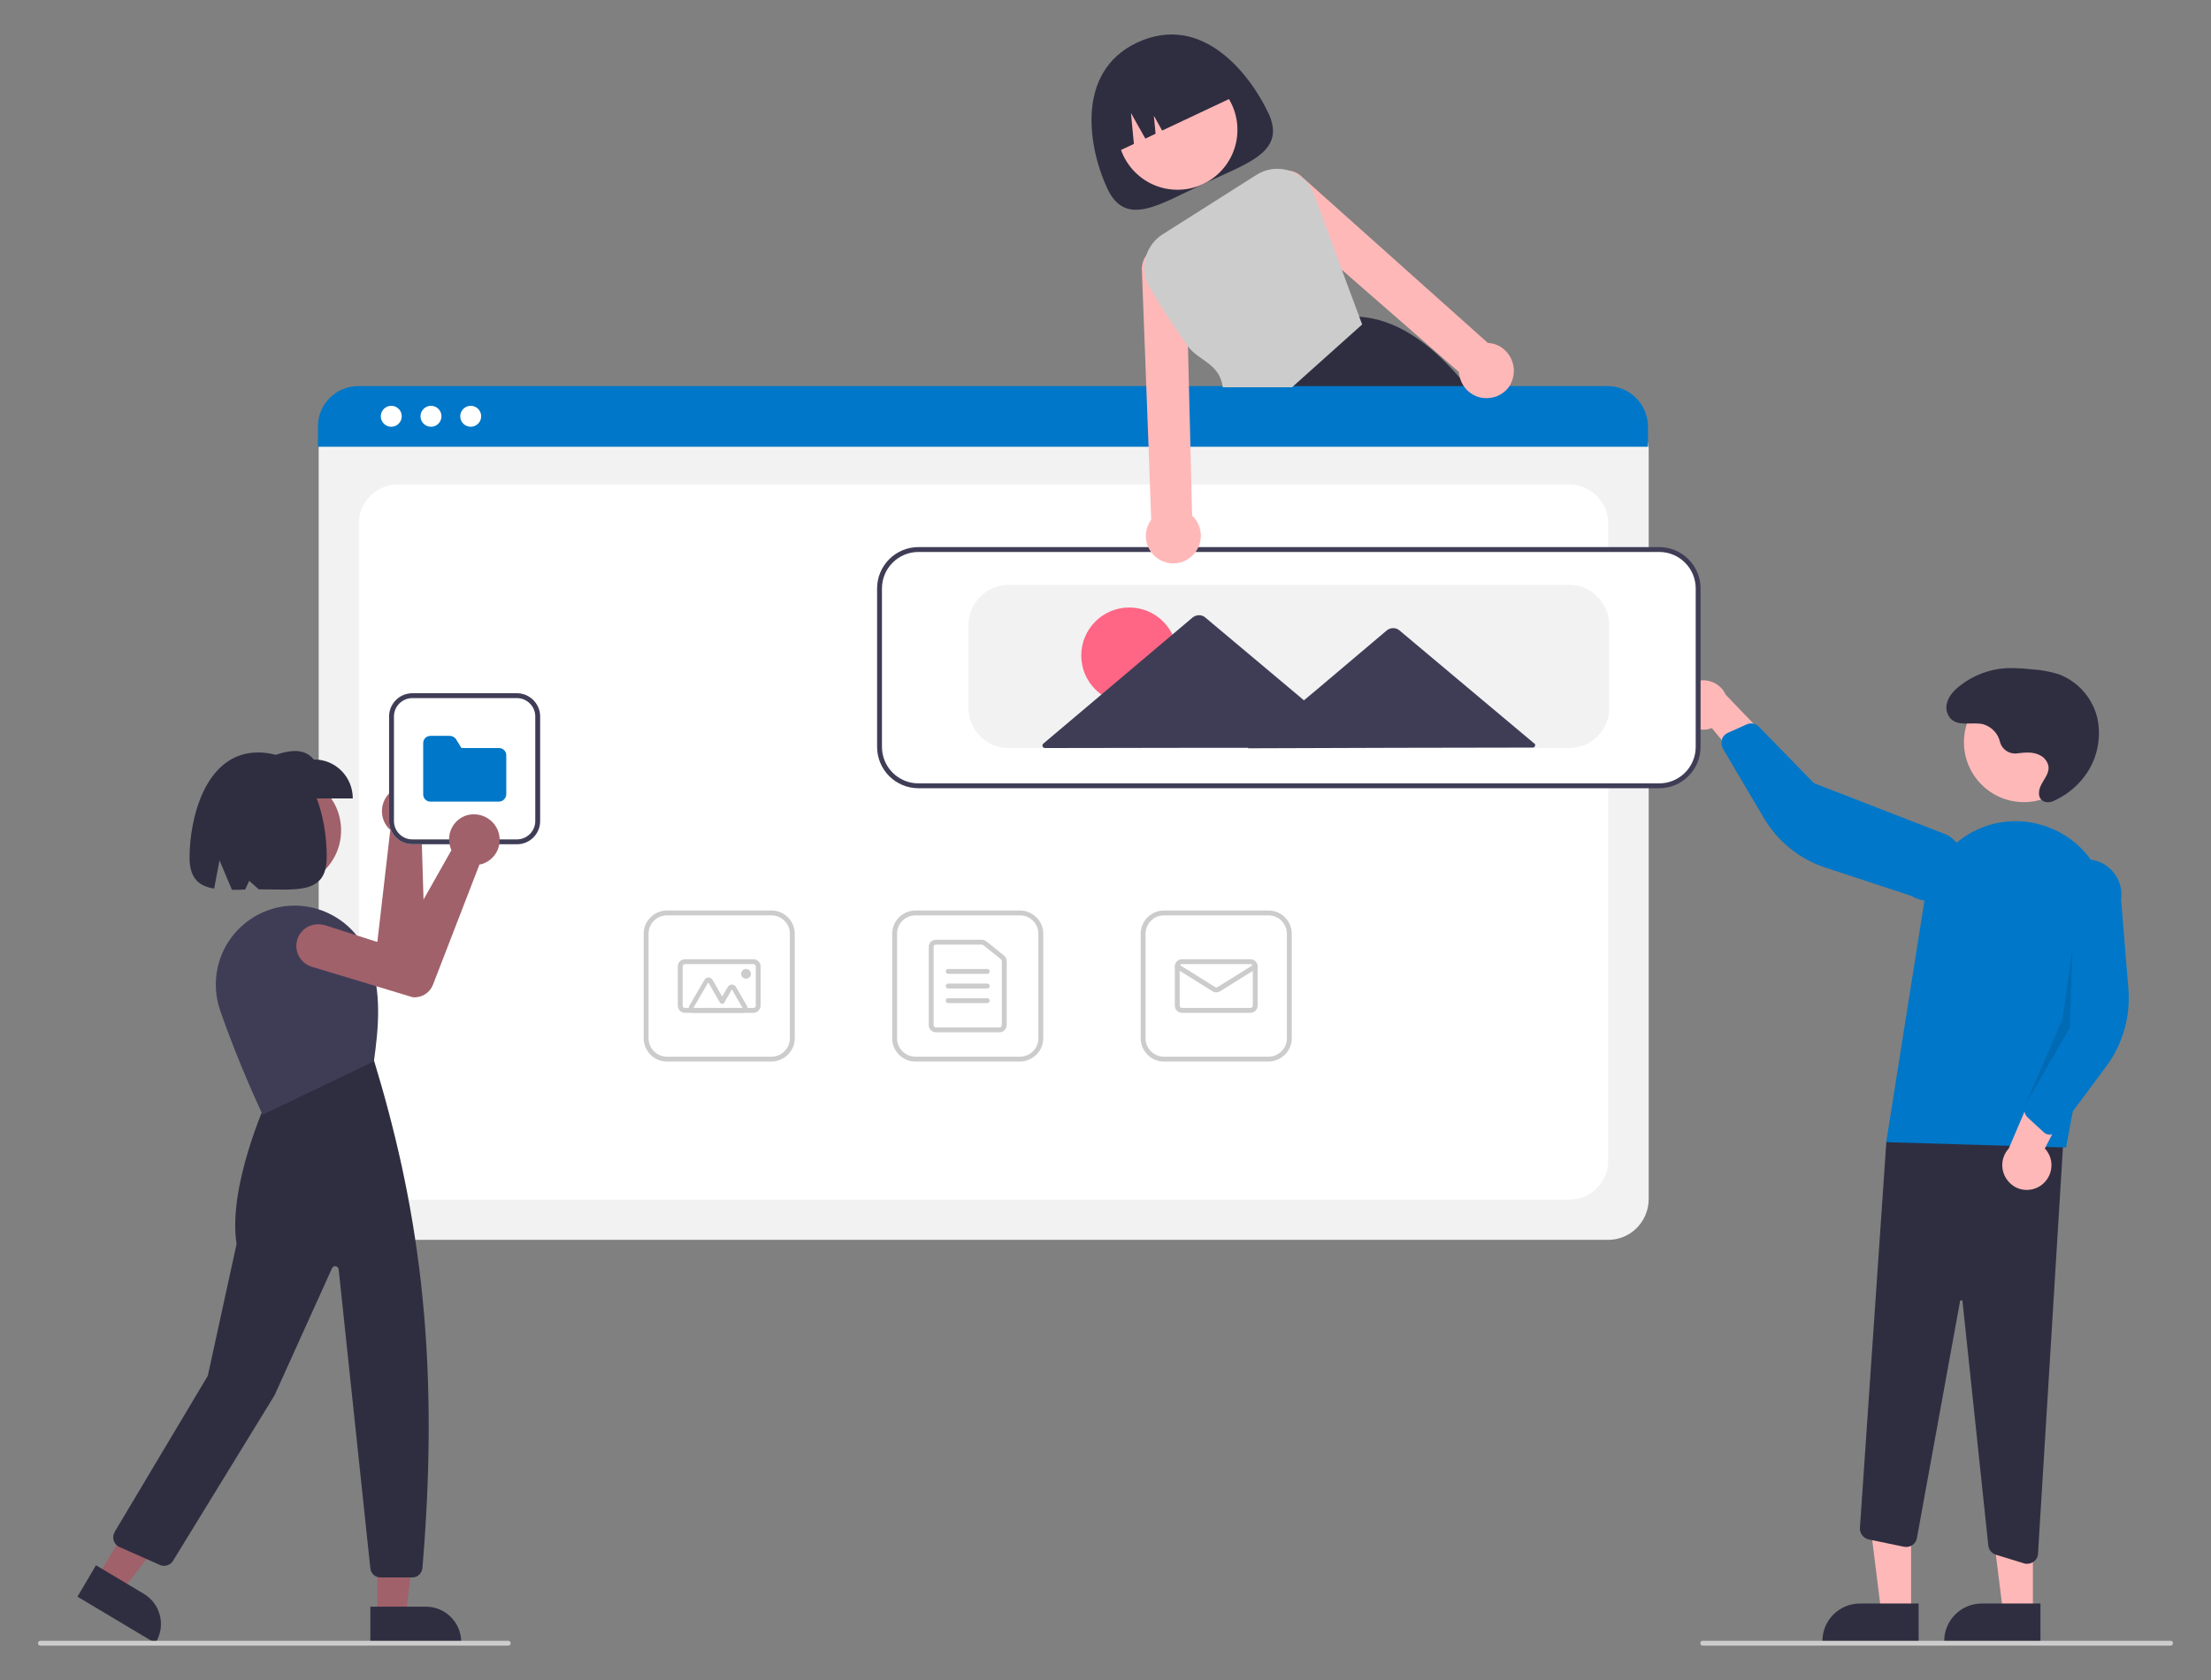 <?xml version="1.0" encoding="utf-8"?>
<!-- Generator: Adobe Illustrator 25.2.0, SVG Export Plug-In . SVG Version: 6.00 Build 0)  -->
<svg version="1.1" id="a27520da-4319-485c-96d7-e776d7397e13"
	 xmlns="http://www.w3.org/2000/svg" xmlns:xlink="http://www.w3.org/1999/xlink" x="0px" y="0px" viewBox="0 0 907.5 689.8"
	 style="enable-background:new 0 0 907.5 689.8;" xml:space="preserve">
<rect x="0" y="0" width="907.5" height="689.8" fill="#808080" stroke="none"/>
<style type="text/css">
	.st0{fill:#2F2E41;}
	.st1{fill:#FFB8B8;}
	.st2{fill:#F2F2F2;}
	.st3{fill:#FFFFFF;}
	.st4{fill:#0077C8;}
	.st5{fill:#CCCCCC;}
	.st6{opacity:0.1;enable-background:new    ;}
	.st7{fill:#3F3D56;}
	.st8{fill:#FF6584;}
	.st9{fill:#A0616A;}
</style>
<g>
	<path class="st0" d="M520.6,46.4c7.5,16-8.4,20.5-26.7,29.1s-31.9,17.9-39.4,1.9s-13.6-47.7,12.2-59.9C493.4,5,513,30.4,520.6,46.4
		z"/>
	<circle class="st1" cx="483.3" cy="53.3" r="24.6"/>
	<path class="st0" d="M605,162.2c-0.9-1.1-1.7-2.2-2.6-3.3c-1.1-1.4-2.2-2.7-3.4-4c-12.7-14.7-26.3-23.9-41.2-24.9h0l-0.2,0
		l-29.7,29l-10.1,9.8l0.2,0.5l5.4,13.6H619C614.7,175.7,610.1,168.8,605,162.2z"/>
	<path class="st0" d="M456.6,63.2L456.6,63.2l8.8-4.1l-1.2-12.7l5.9,10.5l4.2-2l-0.7-7.4l3.4,6.1l31.2-14.7l0,0
		c-6.1-13-21.6-18.6-34.6-12.5l-4.5,2.1C456.1,34.7,450.5,50.2,456.6,63.2z"/>
	<path class="st2" d="M660.1,509H147.3c-9.1,0-16.5-7.4-16.5-16.5V184.3c0-6.7,5.4-12.1,12.1-12.1h521.5c6.8,0,12.3,5.5,12.3,12.3
		v307.9C676.6,501.6,669.2,509,660.1,509z"/>
	<path class="st3" d="M163.3,492.5h480.8c8.8,0,16-7.2,16-16V214.9c0-8.8-7.2-16-16-16H163.3c-8.8,0-16,7.2-16,16v261.5
		C147.3,485.3,154.4,492.5,163.3,492.5z"/>
	<path class="st4" d="M676.4,183.4H130.5V175c0-9.1,7.4-16.5,16.6-16.5h512.7c9.1,0,16.5,7.4,16.6,16.5V183.4z"/>
	<circle class="st3" cx="160.6" cy="170.9" r="4.3"/>
	<circle class="st3" cx="176.9" cy="170.9" r="4.3"/>
	<circle class="st3" cx="193.2" cy="170.9" r="4.3"/>
	<path class="st5" d="M418.7,435.8h-43c-5.2,0-9.5-4.3-9.5-9.5v-43c0-5.2,4.3-9.5,9.5-9.5h43c5.2,0,9.5,4.3,9.5,9.5v43
		C428.2,431.5,423.9,435.7,418.7,435.8z M375.7,375.8c-4.1,0-7.5,3.4-7.5,7.5v43c0,4.1,3.4,7.5,7.5,7.5h43c4.1,0,7.5-3.4,7.5-7.5
		v-43c0-4.1-3.4-7.5-7.5-7.5H375.7z"/>
	<path class="st5" d="M410.2,423.8h-26c-1.7,0-3-1.3-3-3v-32c0-1.7,1.3-3,3-3H403c0.7,0,1.3,0.2,1.9,0.7l7.2,5.8
		c0.7,0.6,1.1,1.4,1.1,2.3v26.2C413.2,422.4,411.9,423.8,410.2,423.8z M384.2,387.8c-0.6,0-1,0.4-1,1v32c0,0.6,0.4,1,1,1h26
		c0.6,0,1-0.4,1-1v-26.2c0-0.3-0.1-0.6-0.4-0.8l-7.2-5.8c-0.2-0.1-0.4-0.2-0.6-0.2H384.2z"/>
	<path class="st5" d="M405.2,399.8h-16c-0.6,0-1-0.4-1-1s0.4-1,1-1h16c0.6,0,1,0.4,1,1S405.8,399.8,405.2,399.8z"/>
	<path class="st5" d="M405.2,405.8h-16c-0.6,0-1-0.4-1-1s0.4-1,1-1h16c0.6,0,1,0.4,1,1S405.8,405.8,405.2,405.8z"/>
	<path class="st5" d="M405.2,411.8h-16c-0.6,0-1-0.4-1-1s0.4-1,1-1h16c0.6,0,1,0.4,1,1S405.8,411.8,405.2,411.8z"/>
	<path class="st5" d="M520.7,435.8h-43c-5.2,0-9.5-4.3-9.5-9.5v-43c0-5.2,4.3-9.5,9.5-9.5h43c5.2,0,9.5,4.3,9.5,9.5v43
		C530.2,431.5,525.9,435.7,520.7,435.8z M477.7,375.8c-4.1,0-7.5,3.4-7.5,7.5v43c0,4.1,3.4,7.5,7.5,7.5h43c4.1,0,7.5-3.4,7.5-7.5
		v-43c0-4.1-3.4-7.5-7.5-7.5H477.7z"/>
	<path class="st5" d="M513.2,415.8h-28c-1.7,0-3-1.3-3-3v-16c0-1.7,1.3-3,3-3h28c1.7,0,3,1.3,3,3v16
		C516.2,414.4,514.9,415.8,513.2,415.8z M485.2,395.8c-0.6,0-1,0.4-1,1v16c0,0.6,0.4,1,1,1h28c0.6,0,1-0.4,1-1v-16c0-0.6-0.4-1-1-1
		H485.2z"/>
	<path class="st5" d="M499.2,407.4c-0.6,0-1.1-0.2-1.6-0.5l-14.9-9.3c-0.5-0.3-0.6-0.9-0.3-1.4c0.3-0.5,0.9-0.6,1.4-0.3l14.9,9.3
		c0.3,0.2,0.7,0.2,1.1,0l14.9-9.3c0.5-0.3,1.1-0.1,1.4,0.3c0.3,0.5,0.1,1.1-0.3,1.4l-14.9,9.3C500.3,407.2,499.8,407.4,499.2,407.4z
		"/>
	<path class="st5" d="M316.7,435.8h-43c-5.2,0-9.5-4.3-9.5-9.5v-43c0-5.2,4.3-9.5,9.5-9.5h43c5.2,0,9.5,4.3,9.5,9.5v43
		C326.2,431.5,321.9,435.7,316.7,435.8z M273.7,375.8c-4.1,0-7.5,3.4-7.5,7.5v43c0,4.1,3.4,7.5,7.5,7.5h43c4.1,0,7.5-3.4,7.5-7.5
		v-43c0-4.1-3.4-7.5-7.5-7.5H273.7z"/>
	<path class="st5" d="M309.2,415.8h-28c-1.7,0-3-1.3-3-3v-16c0-1.7,1.3-3,3-3h28c1.7,0,3,1.3,3,3v16
		C312.2,414.4,310.9,415.8,309.2,415.8z M281.2,395.8c-0.6,0-1,0.4-1,1v16c0,0.6,0.4,1,1,1h28c0.6,0,1-0.4,1-1v-16c0-0.6-0.4-1-1-1
		H281.2z"/>
	<path class="st5" d="M304.8,415.8h-20.1c-1.1,0-2-0.9-2-2c0-0.4,0.1-0.7,0.3-1l6.1-10.5c0.6-1,1.8-1.3,2.7-0.7
		c0.3,0.2,0.6,0.4,0.7,0.7l3.9,6.8l2.3-3.9c0.6-1,1.8-1.3,2.7-0.7c0.3,0.2,0.6,0.4,0.7,0.7l4.4,7.6c0.6,1,0.2,2.2-0.7,2.7
		C305.5,415.7,305.1,415.8,304.8,415.8L304.8,415.8z M304.8,413.8L304.8,413.8l-4.4-7.6l-3.1,5.4c-0.2,0.3-0.5,0.5-0.9,0.5l0,0
		c-0.4,0-0.7-0.2-0.9-0.5l-4.8-8.3l-6.1,10.5H304.8z"/>
	<circle class="st5" cx="306.2" cy="399.8" r="2"/>
	<polygon class="st1" points="784.4,662.3 772.2,662.3 766.3,615 784.4,615 	"/>
	<path class="st0" d="M787.5,674.2l-39.5,0v-0.5c0-8.5,6.9-15.4,15.4-15.4c0,0,0,0,0,0h0l24.1,0L787.5,674.2z"/>
	<polygon class="st1" points="834.4,662.3 822.2,662.3 816.3,615 834.4,615 	"/>
	<path class="st0" d="M837.5,674.2l-39.5,0v-0.5c0-8.5,6.9-15.4,15.4-15.4c0,0,0,0,0,0h0l24.1,0L837.5,674.2z"/>
	<path class="st0" d="M830.7,641.8l-11.4-3.5c-1.7-0.5-3-2-3.2-3.8l-10.6-100.3c0-0.3-0.2-0.4-0.5-0.4c-0.3,0-0.5,0.2-0.5,0.4
		l-17.7,97.2c-0.4,2.4-2.8,4.1-5.2,3.6c0,0-0.1,0-0.1,0l-14.5-3c-2.2-0.5-3.7-2.5-3.6-4.7L774.3,468l73.1-7.9l-10.9,177.7
		c-0.1,2.4-2.1,4.2-4.5,4.2C831.6,642,831.2,642,830.7,641.8z"/>
	<circle class="st1" cx="830.7" cy="304.7" r="24.6"/>
	<path class="st4" d="M774.2,468.9L790,369c3.3-20.6,22.7-34.7,43.3-31.4c1.6,0.3,3.1,0.6,4.7,1.1l0,0c18.7,5.4,30.2,24.1,26.6,43.3
		L848,471.1L774.2,468.9z"/>
	<path class="st1" d="M837.5,486.8c4.6-3.1,5.9-9.3,2.9-13.9c-0.3-0.5-0.7-1-1.1-1.4l16.4-31.8l-18.5,2l-12.7,29.8
		c-3.8,4.1-3.5,10.5,0.6,14.3C828.4,489,833.6,489.4,837.5,486.8L837.5,486.8z"/>
	<path class="st4" d="M841,465.8c-0.9-0.1-1.8-0.5-2.4-1.2l-6.3-5.8c-1.4-1.3-1.8-3.3-1.1-5.1l12.5-29.7l-1.8-58.7
		c1.1-7.9,8.4-13.5,16.3-12.4c7.9,1.1,13.5,8.4,12.4,16.3c0,0,0,0,0,0l3,36.9c0.9,11.2-2.3,22.4-8.9,31.4l-19.6,26.4
		c-0.8,1-1.9,1.7-3.2,1.8C841.7,465.9,841.3,465.9,841,465.8z"/>
	<path class="st1" d="M689.2,291.3c1,5.5,6.3,9.1,11.7,8.1c0.6-0.1,1.2-0.3,1.7-0.5l22.8,27.5l5.4-17.8l-22.5-23.4
		c-2.3-5.1-8.3-7.3-13.4-5C690.7,282.1,688.4,286.7,689.2,291.3z"/>
	<path class="st4" d="M707.1,302.7c0.5-0.8,1.2-1.4,2-1.8l7.8-3.5c1.7-0.8,3.8-0.4,5.1,1l22.5,23.1l54.8,21.3
		c6.9,4.1,9.2,13,5.1,19.9s-13,9.2-19.9,5.1c0,0,0,0,0,0l-35.2-11.6c-10.7-3.5-19.7-10.8-25.4-20.5l-16.7-28.3
		c-0.6-1.1-0.8-2.4-0.4-3.6C706.8,303.3,706.9,303,707.1,302.7z"/>
	<polygon class="st6" points="850.6,389.8 849.6,421.8 831.2,453.8 846.6,418.2 	"/>
	<path class="st0" d="M827.9,309.3c-3.2,0.4-6.2-1.6-7-4.7c-0.8-3.5-3.5-6.3-7-7.3c-4.5-1-10,1.1-13.3-2.3c-1.4-1.6-2-3.8-1.6-5.8
		c0.6-3.3,3-5.8,5.6-7.8c5.4-4.2,12-6.7,18.9-7.1c3.5-0.1,7.1,0.1,10.6,0.5c3.7,0.2,7.3,0.9,10.9,2c8.2,3.1,14.2,10.1,16,18.7
		c1.6,8.5-0.6,17.4-6.1,24.1c-3.2,4-7.4,7.2-12.2,9.3c-1.1,0.5-2.4,0.6-3.6,0.2c-3-1.2-2.5-4.8-1.1-7.3c1.4-2.6,3.7-5.1,2.5-8.3
		c-0.6-1.5-1.7-2.7-3.1-3.4C834.4,308.5,831.1,308.9,827.9,309.3L827.9,309.3z"/>
	<path class="st3" d="M681,323.1H377c-9.1,0-16.5-7.4-16.5-16.5v-65c0-9.1,7.4-16.5,16.5-16.5h304c9.1,0,16.5,7.4,16.5,16.5v65
		C697.5,315.8,690.1,323.1,681,323.1z"/>
	<path class="st7" d="M681,323.6H377c-9.4,0-17-7.6-17-17v-65c0-9.4,7.6-17,17-17h304c9.4,0,17,7.6,17,17v65
		C698,316,690.4,323.6,681,323.6z M377,226.6c-8.3,0-15,6.7-15,15v65c0,8.3,6.7,15,15,15h304c8.3,0,15-6.7,15-15v-65
		c0-8.3-6.7-15-15-15H377z"/>
	<path class="st2" d="M644,307.1H414c-9.1,0-16.5-7.4-16.5-16.5v-34c0-9.1,7.4-16.5,16.5-16.5h230c9.1,0,16.5,7.4,16.5,16.5v34
		C660.5,299.8,653.1,307.1,644,307.1z"/>
	<circle class="st8" cx="463.5" cy="269.1" r="19.7"/>
	<path class="st7" d="M629.7,305.2l-27.9-23.4l-27.4-23c-1.5-1.3-3.7-1.2-5.2,0l-27.3,23.1l-6.7,5.6l-10-8.4l-30.5-25.6
		c-1.5-1.3-3.7-1.2-5.2,0l-30.4,25.7l-30.9,26.1c-0.4,0.4-0.5,1-0.1,1.4c0.2,0.2,0.5,0.4,0.8,0.4l63.4-0.1l20.1,0l-0.2,0.2L572,307
		l57.1-0.1c0.6,0,1-0.4,1-1C630.1,305.6,630,305.3,629.7,305.2z"/>
	<path class="st5" d="M890.9,675.6h-192c-0.6,0-1-0.4-1-1s0.4-1,1-1h192c0.6,0,1,0.4,1,1S891.4,675.6,890.9,675.6z"/>
	<path class="st1" d="M619.6,146.1c-1.6-2.6-4.2-4.5-7.2-5.1c-0.5-0.1-1.1-0.2-1.7-0.2l-76.2-68.1c-1.5-1.5-3.5-2.5-5.6-2.7
		c-0.4,0-0.8-0.1-1.3,0c-5,0.2-8.9,4.5-8.6,9.5c0.1,2.3,1.1,4.4,2.7,6l29.2,25.4l47.9,41.8c0,0.8,0.2,1.6,0.4,2.3
		c1.2,4.5,5,7.9,9.7,8.4c2.1,0.2,4.2-0.1,6.1-1c1.5-0.7,2.8-1.7,3.9-3c0.1-0.1,0.2-0.2,0.3-0.4C621.9,155.2,622.1,150.1,619.6,146.1
		L619.6,146.1z"/>
	<path class="st1" d="M489.3,211.7l-0.7-28.9l-0.6-23.9l-0.4-16.8l-0.8-32.7c-0.5-5-4.9-8.6-9.8-8.2c-2.3,0.2-4.4,1.3-5.9,2.9
		c-0.3,0.3-0.5,0.6-0.8,1c-1.2,1.8-1.8,3.9-1.6,6.1l1.8,47.7l0.9,24l1.1,30.5c-0.3,0.4-0.6,0.9-0.9,1.4c-1.4,2.7-1.7,5.9-0.7,8.8
		c2,5.9,8.4,9.1,14.3,7.1c0.4-0.1,0.8-0.3,1.2-0.5c5.6-2.7,8.1-9.4,5.4-15C491.3,213.9,490.4,212.7,489.3,211.7L489.3,211.7z"/>
	<path class="st5" d="M557.9,130l-7.1-19.1l-11.4-31c-1.7-4.6-5.3-8.1-10-9.7c-0.2-0.1-0.4-0.1-0.5-0.2c-4.5-1.4-9.3-0.7-13.2,1.8
		l-38.5,24.4c-7.3,4.6-9.7,14.3-5.3,21.8c4.8,8.3,10.1,16.4,15.7,24.2c4.5,6.1,12.9,6.8,14.3,16.8h28.4l28.8-25.8L557.9,130z"/>
	<circle class="st9" cx="116.8" cy="340.9" r="23.2"/>
	<path class="st9" d="M173.6,324.9c0.2,0.2,0.4,0.4,0.7,0.6c4.2,3.9,4.4,10.5,0.4,14.7c-0.3,0.3-0.6,0.6-0.9,0.8
		c-0.3,0.2-0.5,0.4-0.8,0.6l1.6,52.9c0.1,3.6-2.2,6.8-5.5,7.9l-0.1,0l-43,4.6c-4.9,0.5-9.3-3-9.8-7.9c-0.5-4.9,3-9.3,7.9-9.8
		c0.1,0,0.1,0,0.2,0l30.6-2.7l5.3-45.9c-0.3-0.3-0.7-0.6-1-1c-3.7-4.4-3.1-10.9,1.2-14.6C164.3,321.9,169.8,321.8,173.6,324.9
		L173.6,324.9z"/>
	<polygon class="st9" points="154.9,663.3 166.5,663.3 172,618.7 154.9,618.7 	"/>
	<path class="st0" d="M152,659.6l22.8,0h0c8,0,14.5,6.5,14.5,14.5c0,0,0,0,0,0v0.5l-37.3,0L152,659.6z"/>
	<polygon class="st9" points="40,647.4 49.9,653.3 77.4,617.8 62.8,609 	"/>
	<path class="st0" d="M39.4,642.6l19.6,11.7l0,0c6.9,4.1,9.1,13,5,19.9c0,0,0,0,0,0l-0.2,0.4l-32-19.1L39.4,642.6z"/>
	<path class="st0" d="M169.2,647.6h-13c-2.2,0-4-1.6-4.2-3.8L139,521.1c-0.1-0.8-0.8-1.3-1.6-1.3c-0.5,0.1-0.9,0.4-1.1,0.8
		l-23.6,52.2l-41.7,68c-1.1,1.8-3.4,2.5-5.3,1.7L49,635.1c-2.1-0.9-3.1-3.5-2.2-5.6c0.1-0.2,0.2-0.3,0.2-0.5l38.3-64.2l11.8-54.1
		c-3.7-23.5,12.2-58.3,12.3-58.7l0.1-0.2l43.7-17.1l0.2,0.3c17.2,56.5,27.7,117.3,20,208.6C173.2,645.9,171.4,647.6,169.2,647.6z"/>
	<path class="st7" d="M107.8,457.6l-0.2-0.4c-0.1-0.2-9.8-20.7-17.3-42.6c-2.9-8.6-2.1-17.9,2.2-25.9c4.4-8,11.9-13.8,20.8-16l0,0
		c15.7-3.8,31.9,4.6,37.9,19.6c5.9,14.8,4,30.7,2.3,43.2l0,0.2l-0.2,0.1L107.8,457.6z"/>
	<path class="st0" d="M144.8,327.8h-36.8v-16c8.1-3.2,16-5.9,20.8,0C137.7,311.7,144.8,318.9,144.8,327.8L144.8,327.8z"/>
	<path class="st0" d="M106,308.9c-22,0-28.2,27.6-28.2,43.1c0,8.7,3.9,11.8,10.1,12.8l2.2-11.6l5.1,12.1c1.7,0,3.6,0,5.4-0.1
		l1.7-3.6l3.9,3.5c15.4,0,27.9,2.3,27.9-13.2C134.2,336.5,128.8,308.9,106,308.9z"/>
	<path class="st5" d="M208.6,675.6h-192c-0.6,0-1-0.4-1-1s0.4-1,1-1h192c0.6,0,1,0.4,1,1S209.1,675.6,208.6,675.6z"/>
	<path class="st3" d="M212.2,346.6h-43c-5.2,0-9.5-4.3-9.5-9.5v-43c0-5.2,4.3-9.5,9.5-9.5h43c5.2,0,9.5,4.3,9.5,9.5v43
		C221.7,342.4,217.4,346.6,212.2,346.6z"/>
	<path class="st7" d="M212.2,346.6h-43c-5.2,0-9.5-4.3-9.5-9.5v-43c0-5.2,4.3-9.5,9.5-9.5h43c5.2,0,9.5,4.3,9.5,9.5v43
		C221.7,342.4,217.4,346.6,212.2,346.6z M169.2,286.6c-4.1,0-7.5,3.4-7.5,7.5v43c0,4.1,3.4,7.5,7.5,7.5h43c4.1,0,7.5-3.4,7.5-7.5
		v-43c0-4.1-3.4-7.5-7.5-7.5H169.2z"/>
	<path class="st4" d="M204.7,329.1h-28c-1.7,0-3-1.3-3-3v-21c0-1.7,1.3-3,3-3h7.9c1,0,2,0.5,2.6,1.4l2.2,3.6h15.4c1.7,0,3,1.3,3,3
		v16C207.7,327.8,206.4,329.1,204.7,329.1z"/>
	<path class="st9" d="M203.8,339.8c0.1,0.3,0.3,0.5,0.4,0.8c2.3,5.2,0,11.4-5.3,13.7c-0.4,0.2-0.7,0.3-1.1,0.4
		c-0.3,0.1-0.7,0.2-1,0.2l-19.1,49.4c-1.3,3.3-4.6,5.4-8.2,5.1l-0.1,0L128,396.9c-4.7-1.4-7.4-6.4-6-11.1c1.4-4.7,6.4-7.4,11.1-6
		c0.1,0,0.1,0,0.2,0l29.3,9.4l22.7-40.2c-0.2-0.4-0.4-0.8-0.5-1.3c-1.7-5.5,1.3-11.3,6.8-13C196.3,333.4,201.4,335.4,203.8,339.8
		L203.8,339.8z"/>
</g>
</svg>
